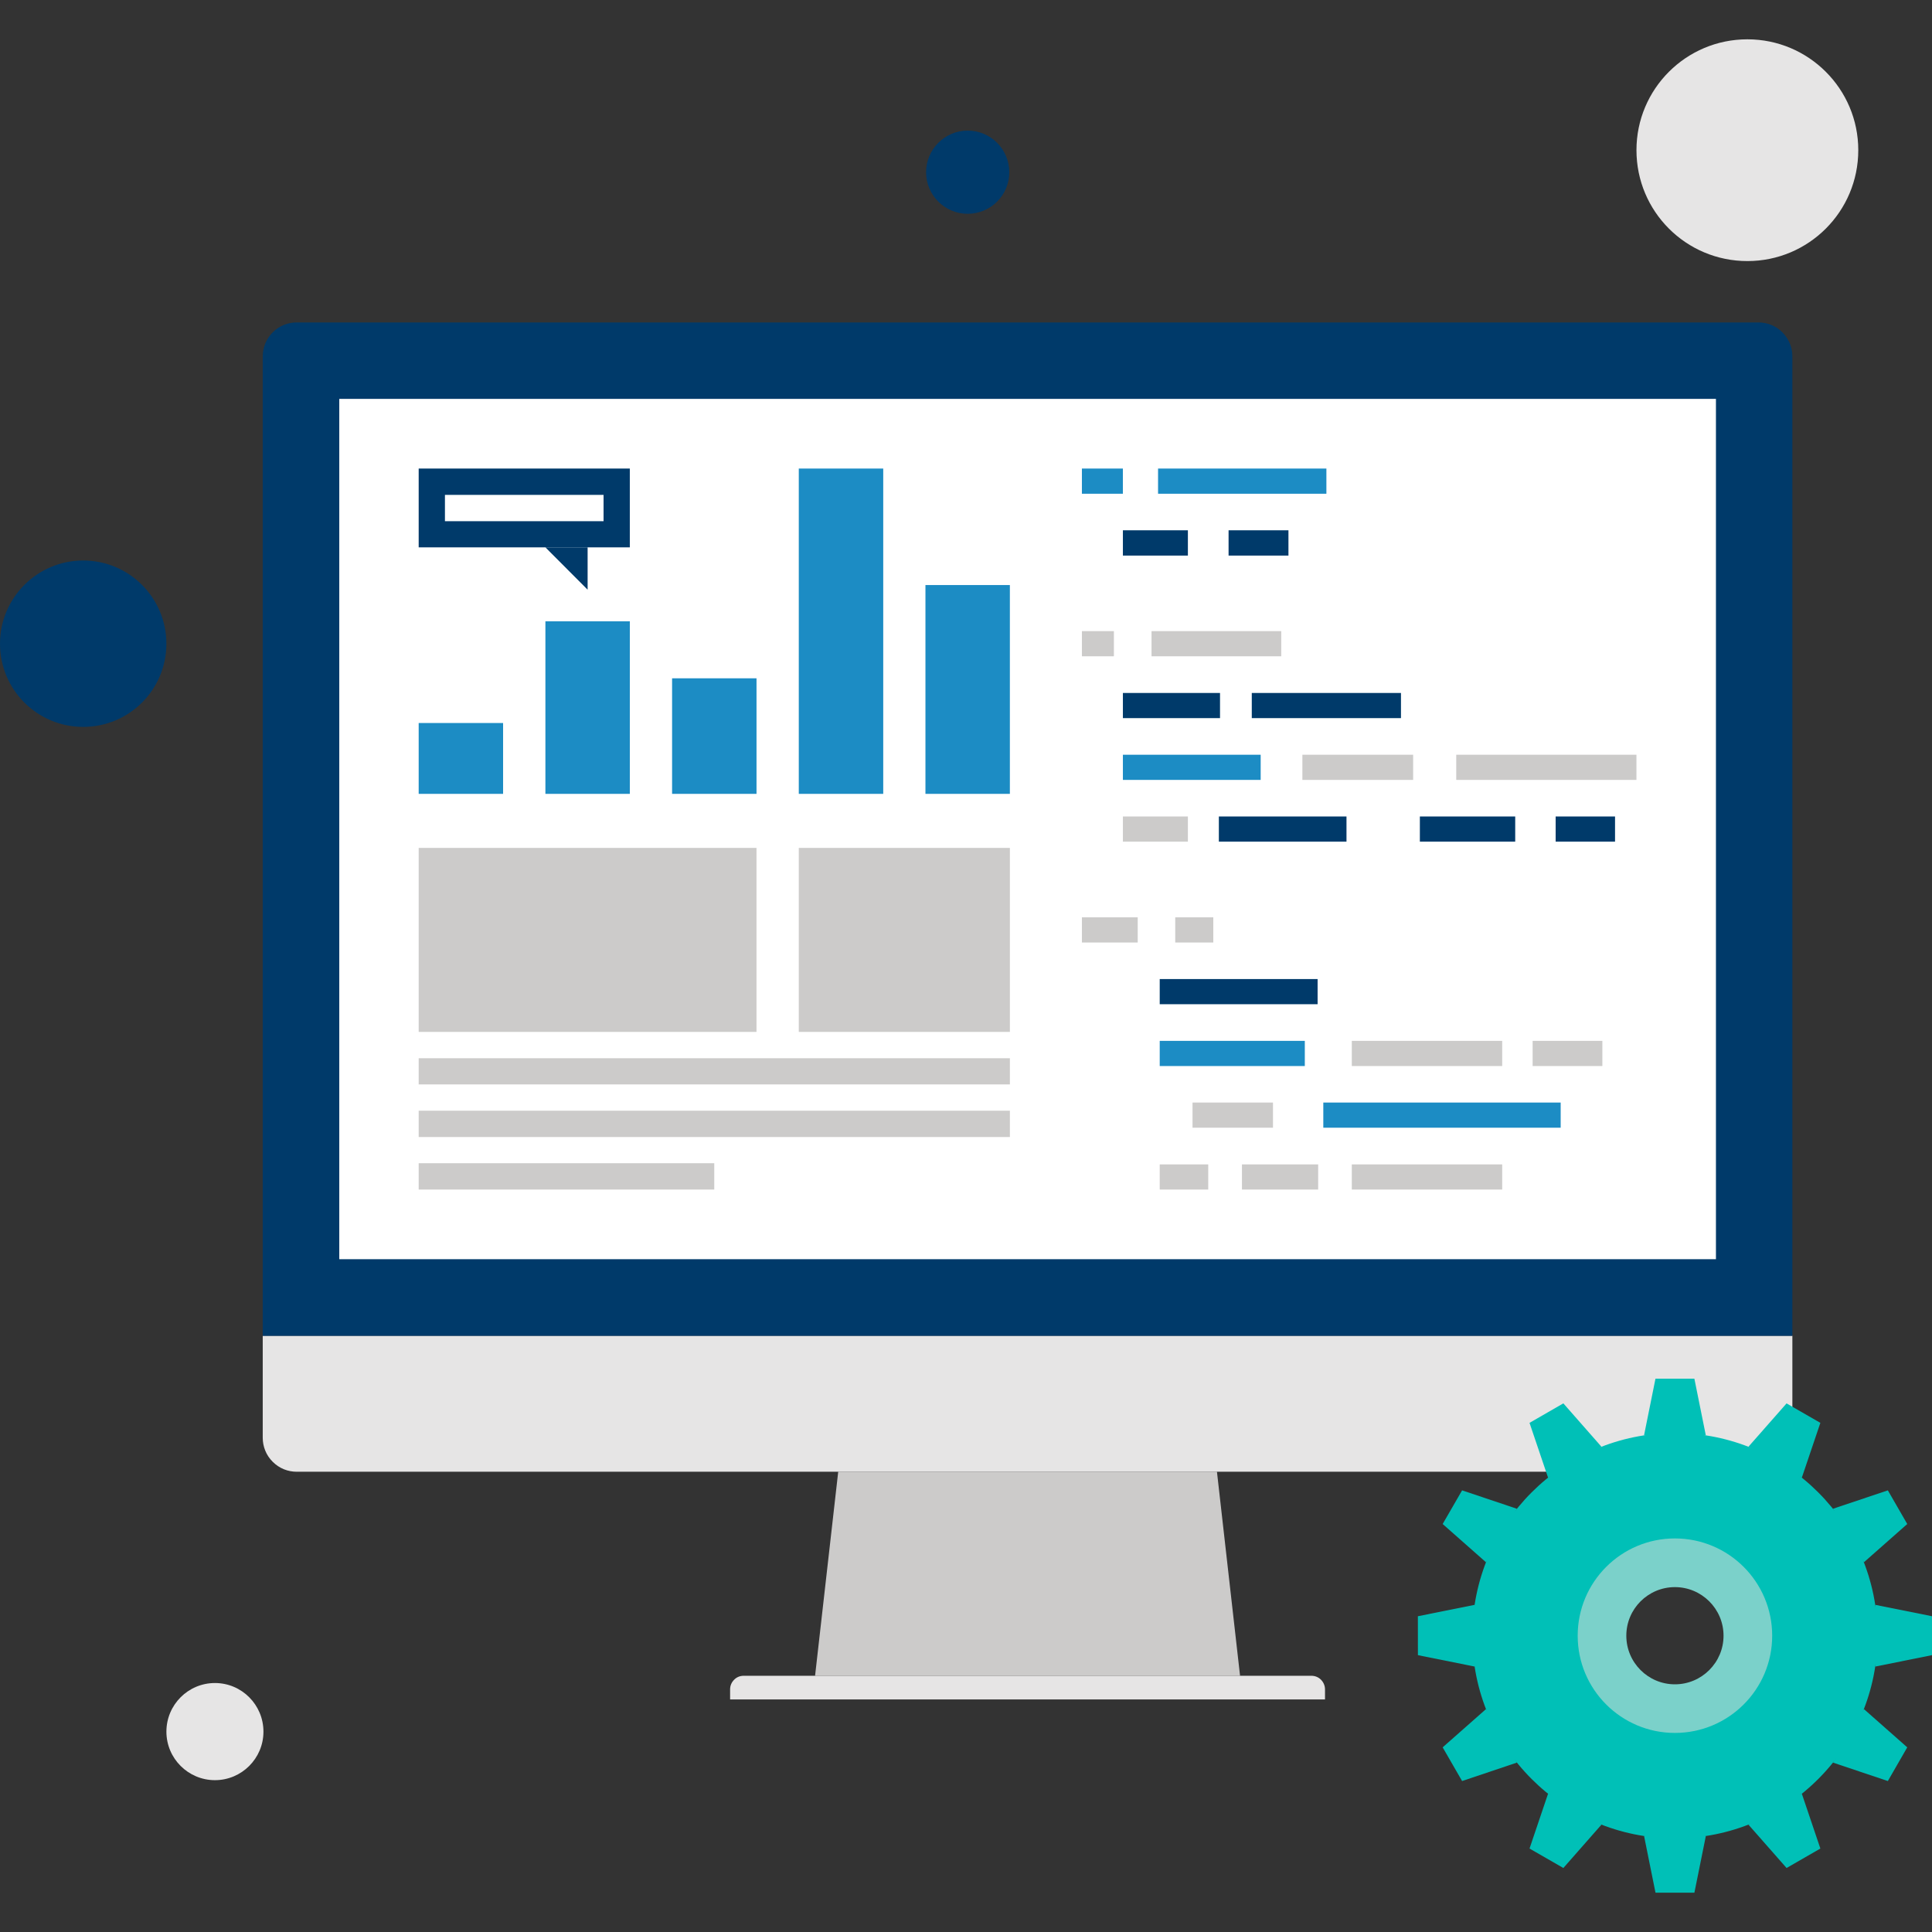 <svg width="100" height="100" viewBox="0 0 100 100" fill="none" xmlns="http://www.w3.org/2000/svg">
<rect x="0" y="0" width="100" height="100" fill="#333333" stroke="none"/>
<g clip-path="url(#clip0)">
<path d="M64.185 86.738H42.188L43.386 76.177H62.989L64.185 86.738Z" fill="#CCCBCA"/>
<path d="M68.581 87.963H37.79V87.439C37.79 87.262 37.858 87.081 37.999 86.943C38.13 86.804 38.313 86.738 38.496 86.738H67.88C68.055 86.738 68.239 86.804 68.375 86.943C68.511 87.081 68.582 87.262 68.582 87.439V87.963H68.581Z" fill="#E6E5E5"/>
<path d="M92.773 74.418C92.773 74.869 92.601 75.322 92.254 75.662C91.916 76.008 91.466 76.177 91.014 76.177H15.355C14.907 76.177 14.46 76.008 14.116 75.662C13.771 75.322 13.599 74.869 13.599 74.418V69.139H92.773V74.418Z" fill="#E6E5E5"/>
<path d="M92.773 18.448C92.773 17.995 92.601 17.546 92.254 17.2C91.916 16.857 91.466 16.69 91.014 16.69H15.355C14.907 16.69 14.46 16.858 14.116 17.2C13.771 17.546 13.599 17.995 13.599 18.448V69.14H92.773V18.448Z" fill="#003A6A"/>
<path d="M88.817 20.646H17.561V65.176H88.817V20.646Z" fill="white"/>
<path d="M58.12 24.252H55.999V25.556H58.12V24.252Z" fill="#1C8CC4"/>
<path d="M57.655 32.667H55.999V33.969H57.655V32.667Z" fill="#CCCBCA"/>
<path d="M68.654 24.252H59.941V25.556H68.654V24.252Z" fill="#1C8CC4"/>
<path d="M66.317 32.667H59.603V33.969H66.317V32.667Z" fill="#CCCBCA"/>
<path d="M61.485 27.448H58.121V28.757H61.485V27.448Z" fill="#003A6A"/>
<path d="M61.485 42.261H58.121V43.563H61.485V42.261Z" fill="#CCCBCA"/>
<path d="M69.694 42.261H63.088V43.563H69.694V42.261Z" fill="#003A6A"/>
<path d="M62.8 47.481H60.83V48.784H62.8V47.481Z" fill="#CCCBCA"/>
<path d="M68.228 60.269H64.283V61.571H68.228V60.269Z" fill="#CCCBCA"/>
<path d="M82.938 53.875H79.329V55.178H82.938V53.875Z" fill="#CCCBCA"/>
<path d="M78.427 42.261H73.492V43.563H78.427V42.261Z" fill="#003A6A"/>
<path d="M83.594 42.261H80.52V43.563H83.594V42.261Z" fill="#003A6A"/>
<path d="M63.148 35.868H58.121V37.17H63.148V35.868Z" fill="#003A6A"/>
<path d="M65.252 39.065H58.121V40.368H65.252V39.065Z" fill="#1C8CC4"/>
<path d="M68.199 50.676H60.027V51.978H68.199V50.676Z" fill="#003A6A"/>
<path d="M67.537 53.875H60.027V55.178H67.537V53.875Z" fill="#1C8CC4"/>
<path d="M77.753 53.875H69.969V55.178H77.753V53.875Z" fill="#CCCBCA"/>
<path d="M77.753 60.269H69.969V61.571H77.753V60.269Z" fill="#CCCBCA"/>
<path d="M58.888 47.481H55.999V48.784H58.888V47.481Z" fill="#CCCBCA"/>
<path d="M62.538 60.269H60.027V61.571H62.538V60.269Z" fill="#CCCBCA"/>
<path d="M65.889 57.068H61.725V58.37H65.889V57.068Z" fill="#CCCBCA"/>
<path d="M80.78 57.068H68.494V58.37H80.78V57.068Z" fill="#1C8CC4"/>
<path d="M73.144 39.065H67.411V40.368H73.144V39.065Z" fill="#CCCBCA"/>
<path d="M84.702 39.065H75.375V40.368H84.702V39.065Z" fill="#CCCBCA"/>
<path d="M72.514 35.868H64.792V37.17H72.514V35.868Z" fill="#003A6A"/>
<path d="M66.69 27.448H63.591V28.757H66.69V27.448Z" fill="#003A6A"/>
<path d="M26.04 37.423H21.671V41.09H26.04V37.423Z" fill="#1C8CC4"/>
<path d="M32.6 32.159H28.23V41.09H32.6V32.159Z" fill="#1C8CC4"/>
<path d="M39.157 35.109H34.787V41.09H39.157V35.109Z" fill="#1C8CC4"/>
<path d="M45.716 24.252H41.345V41.09H45.716V24.252Z" fill="#1C8CC4"/>
<path d="M52.271 30.282H47.901V41.09H52.271V30.282Z" fill="#1C8CC4"/>
<path d="M52.272 54.774H21.671V56.129H52.272V54.774Z" fill="#CCCBCA"/>
<path d="M52.272 57.49H21.671V58.852H52.272V57.49Z" fill="#CCCBCA"/>
<path d="M36.97 60.208H21.671V61.571H36.97V60.208Z" fill="#CCCBCA"/>
<path d="M39.156 43.887H21.671V53.411H39.156V43.887Z" fill="#CCCBCA"/>
<path d="M52.272 43.887H41.345V53.411H52.272V43.887Z" fill="#CCCBCA"/>
<path d="M32.599 24.252H21.671V28.331H32.599V24.252Z" fill="#003A6A"/>
<path d="M31.24 25.615H23.03V26.977H31.24V25.615Z" fill="white"/>
<path d="M30.415 30.522L28.23 28.331H30.415V30.522Z" fill="#003A6A"/>
<path d="M87.701 71.361H85.687L85.095 74.295H88.293L87.701 71.361Z" fill="#00C0B7"/>
<path d="M80.919 72.638L79.168 73.647L80.129 76.488L82.895 74.887L80.919 72.638Z" fill="#00C0B7"/>
<path d="M75.678 77.141L74.672 78.883L76.917 80.865L78.515 78.093L75.678 77.141Z" fill="#00C0B7"/>
<path d="M73.389 83.656L73.391 85.67L76.328 86.261V83.066L73.389 83.656Z" fill="#00C0B7"/>
<path d="M74.672 90.442L75.678 92.186L78.515 91.232L76.917 88.461L74.672 90.442Z" fill="#00C0B7"/>
<path d="M79.168 95.68L80.919 96.687L82.895 94.439L80.129 92.838L79.168 95.68Z" fill="#00C0B7"/>
<path d="M85.688 97.965H87.702L88.294 95.032H85.097L85.688 97.965Z" fill="#00C0B7"/>
<path d="M92.473 96.687L94.222 95.68L93.261 92.838L90.495 94.439L92.473 96.687Z" fill="#00C0B7"/>
<path d="M97.715 92.186L98.719 90.442L96.475 88.461L94.874 91.232L97.715 92.186Z" fill="#00C0B7"/>
<path d="M100 85.67L99.999 83.656L97.064 83.066V86.261L100 85.67Z" fill="#00C0B7"/>
<path d="M98.719 78.883L97.715 77.141L94.874 78.093L96.475 80.864L98.719 78.883Z" fill="#00C0B7"/>
<path d="M94.222 73.647L92.472 72.64L90.495 74.887L93.261 76.488L94.222 73.647Z" fill="#00C0B7"/>
<path d="M86.694 74.173C80.901 74.173 76.205 78.869 76.205 84.664C76.205 90.458 80.901 95.153 86.694 95.153C92.49 95.153 97.183 90.459 97.183 84.664C97.183 78.869 92.489 74.173 86.694 74.173ZM86.694 87.568C85.091 87.568 83.79 86.266 83.79 84.664C83.79 83.062 85.091 81.758 86.694 81.758C88.298 81.758 89.6 83.061 89.6 84.664C89.599 86.265 88.298 87.568 86.694 87.568Z" fill="#00C0B7"/>
<path d="M86.693 79.629C83.914 79.629 81.661 81.882 81.661 84.664C81.661 87.444 83.914 89.696 86.693 89.696C89.474 89.696 91.728 87.443 91.728 84.664C91.728 81.882 89.474 79.629 86.693 79.629ZM86.693 87.18C85.306 87.18 84.178 86.053 84.178 84.664C84.178 83.274 85.306 82.149 86.693 82.149C88.08 82.149 89.21 83.274 89.21 84.664C89.21 86.053 88.08 87.18 86.693 87.18Z" fill="#7BD1CA"/>
<path d="M96.184 7.772C96.184 10.949 93.614 13.513 90.445 13.513C87.272 13.513 84.703 10.95 84.703 7.772C84.703 4.603 87.272 2.035 90.445 2.035C93.614 2.036 96.184 4.603 96.184 7.772Z" fill="#E6E5E5"/>
<path d="M13.636 89.631C13.636 91.014 12.51 92.141 11.126 92.141C9.739 92.141 8.613 91.014 8.613 89.631C8.613 88.239 9.739 87.113 11.126 87.113C12.51 87.113 13.636 88.239 13.636 89.631Z" fill="#E6E5E5"/>
<path d="M52.241 8.917C52.241 10.102 51.277 11.066 50.087 11.066C48.902 11.066 47.934 10.102 47.934 8.917C47.934 7.727 48.902 6.76 50.087 6.76C51.277 6.76 52.241 7.727 52.241 8.917Z" fill="#003A6A"/>
<path d="M8.612 33.319C8.612 35.7 6.685 37.624 4.306 37.624C1.927 37.624 0 35.7 0 33.319C0 30.944 1.927 29.012 4.306 29.012C6.685 29.012 8.612 30.944 8.612 33.319Z" fill="#003A6A"/>
</g>
<defs>
<clipPath id="clip0">
<rect width="100" height="100" fill="white"/>
</clipPath>
</defs>
</svg>
